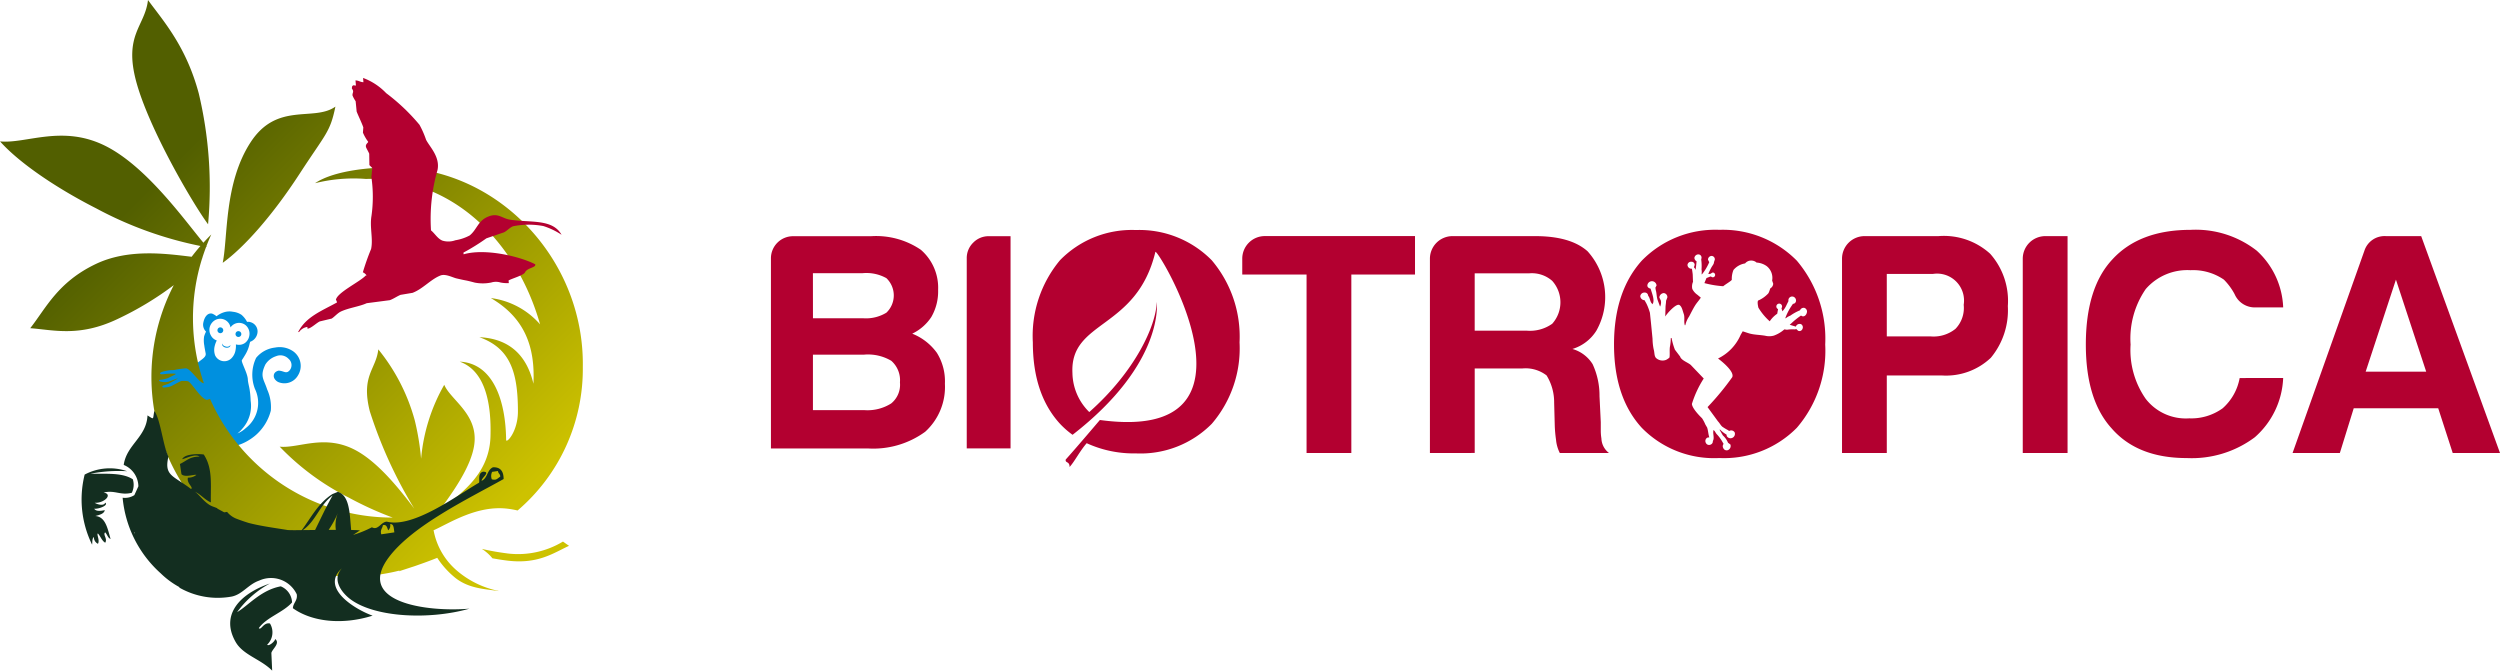 <svg xmlns="http://www.w3.org/2000/svg" xmlns:xlink="http://www.w3.org/1999/xlink" width="248.815" height="66.745" viewBox="0 0 248.815 66.745">
  <defs>
    <linearGradient id="linear-gradient" x1="0.951" y1="0.948" x2="-0.035" y2="-0.037" gradientUnits="objectBoundingBox">
      <stop offset="0.085" stop-color="#cdc200"/>
      <stop offset="0.673" stop-color="#525f00"/>
      <stop offset="1" stop-color="#525f00"/>
    </linearGradient>
  </defs>
  <g id="Groupe_437" data-name="Groupe 437" transform="translate(-243.005 -51.127)">
    <g id="Groupe_409" data-name="Groupe 409" transform="translate(319.736 74)">
      <path id="Tracé_504" data-name="Tracé 504" d="M197.546,408.049a2.132,2.132,0,0,0-.644,1.566v18.912h4.36V407.405h-2.15A2.131,2.131,0,0,0,197.546,408.049Z" transform="translate(-177.417 -406.771)" fill="#b30030"/>
      <path id="Tracé_505" data-name="Tracé 505" d="M239.258,408.123a10.117,10.117,0,0,0-7.552-3.009,9.991,9.991,0,0,0-7.553,3.009,11.767,11.767,0,0,0-2.7,8.166q0,5.158,2.7,8.105a8.611,8.611,0,0,0,1.254,1.1c9.214-7.15,8.377-13.223,8.377-13.223-.056,2.362-2.156,6.927-6.714,10.96a5.57,5.57,0,0,1-1.676-3.888c-.258-5.291,6.384-4.269,8.254-12.046.135-.56,12.072,19.128-5.522,16.724,0,0-2.438,2.873-3.4,3.935-.069.379.385.143.385.742.5-.548.992-1.543,1.7-2.369a11.252,11.252,0,0,0,4.9,1.016,9.976,9.976,0,0,0,7.552-2.947,11.514,11.514,0,0,0,2.763-8.105A11.749,11.749,0,0,0,239.258,408.123Z" transform="translate(-195.39 -405.093)" fill="#b30030"/>
      <path id="Tracé_506" data-name="Tracé 506" d="M138.228,417.107a4.71,4.71,0,0,0,1.9-1.659,5.089,5.089,0,0,0,.676-2.7,4.986,4.986,0,0,0-1.719-3.99,7.911,7.911,0,0,0-4.973-1.351h-7.737a2.2,2.2,0,0,0-2.21,2.211v18.912h9.64a8.787,8.787,0,0,0,5.709-1.658,6.027,6.027,0,0,0,1.966-4.79,5.349,5.349,0,0,0-.8-3.069A5.544,5.544,0,0,0,138.228,417.107Zm-9.885-6.017h4.912a4.085,4.085,0,0,1,2.4.491,2.374,2.374,0,0,1,0,3.438,3.913,3.913,0,0,1-2.334.553h-4.973Zm7.8,12.955a4.406,4.406,0,0,1-2.64.675h-5.158v-5.526h5.1a4.541,4.541,0,0,1,2.7.614,2.567,2.567,0,0,1,.86,2.149A2.391,2.391,0,0,1,136.141,424.045Z" transform="translate(-124.168 -406.771)" fill="#b30030"/>
      <path id="Tracé_507" data-name="Tracé 507" d="M305.665,428.96V411.2h-6.4v-1.569a2.247,2.247,0,0,1,2.259-2.259h14.934V411.2h-6.337V428.96Z" transform="translate(-252.359 -406.749)" fill="#b30030"/>
      <path id="Tracé_508" data-name="Tracé 508" d="M368.985,428.96V409.635a2.249,2.249,0,0,1,2.259-2.259h8.22q3.514,0,5.209,1.506a6.8,6.8,0,0,1,.878,7.906,4.268,4.268,0,0,1-2.384,1.819,3.505,3.505,0,0,1,2.008,1.506,7.434,7.434,0,0,1,.689,3.2l.126,2.572v.816a4.921,4.921,0,0,0,.063.816,1.9,1.9,0,0,0,.753,1.443h-4.894a3.634,3.634,0,0,1-.376-1.317,13.188,13.188,0,0,1-.125-1.38l-.062-2.322a5.081,5.081,0,0,0-.753-2.7,3.425,3.425,0,0,0-2.447-.69h-4.706v8.407Zm4.456-12.172h5.207a3.825,3.825,0,0,0,2.51-.69,3.2,3.2,0,0,0,0-4.268,3.069,3.069,0,0,0-2.259-.753h-5.458Z" transform="translate(-303.402 -406.749)" fill="#b30030"/>
      <path id="Tracé_509" data-name="Tracé 509" d="M526.545,421.243v7.717h-4.456V409.635a2.247,2.247,0,0,1,2.259-2.259h7.342a6.845,6.845,0,0,1,5.145,1.757,7.064,7.064,0,0,1,1.757,5.207,7.407,7.407,0,0,1-1.694,5.146A6.482,6.482,0,0,1,532,421.243Zm0-3.889h4.329a3.469,3.469,0,0,0,2.51-.753,2.987,2.987,0,0,0,.815-2.386,2.683,2.683,0,0,0-3.075-3.074h-4.58Z" transform="translate(-415.491 -406.749)" fill="#b30030"/>
      <path id="Tracé_510" data-name="Tracé 510" d="M589.235,428.96V409.635a2.248,2.248,0,0,1,2.259-2.259h2.2V428.96Z" transform="translate(-464.649 -406.749)" fill="#b30030"/>
      <path id="Tracé_511" data-name="Tracé 511" d="M632.3,419.782a8.283,8.283,0,0,1-2.823,5.9,10.479,10.479,0,0,1-6.777,2.071q-4.895,0-7.467-2.949-2.572-2.822-2.573-8.346,0-5.647,2.636-8.469,2.7-2.949,7.781-2.949a9.865,9.865,0,0,1,6.589,2.07,8.037,8.037,0,0,1,2.635,5.647h-2.7a2.186,2.186,0,0,1-2.134-1.317,6.148,6.148,0,0,0-1.066-1.444,5.406,5.406,0,0,0-3.326-.941,5.478,5.478,0,0,0-4.456,1.881,8.693,8.693,0,0,0-1.505,5.522,8.468,8.468,0,0,0,1.505,5.4,5.047,5.047,0,0,0,4.33,1.943,5.338,5.338,0,0,0,3.326-1,5.272,5.272,0,0,0,1.694-3.012Z" transform="translate(-481.796 -405.037)" fill="#b30030"/>
      <path id="Tracé_512" data-name="Tracé 512" d="M698.768,407.376h3.513l7.844,21.584h-4.706l-1.443-4.454h-8.408l-1.381,4.454h-4.706l7.153-20.141A2.108,2.108,0,0,1,698.768,407.376Zm1,4.33-3.013,9.161h6.025Z" transform="translate(-538.041 -406.749)" fill="#b30030"/>
      <path id="Tracé_513" data-name="Tracé 513" d="M455.578,408.11a10.344,10.344,0,0,0-7.718-3.073,10.215,10.215,0,0,0-7.718,3.073q-2.762,3.077-2.76,8.345t2.76,8.284a10.063,10.063,0,0,0,7.718,3.011,10.191,10.191,0,0,0,7.718-3.011,11.768,11.768,0,0,0,2.823-8.284A12.006,12.006,0,0,0,455.578,408.11Zm.559,5.534-.148-.073a7.771,7.771,0,0,0-1.009.822l-.113.084.055.025c.031.01.394.125.566.169l.011-.052a.4.4,0,0,1,.5-.191.358.358,0,0,1,.131.485.309.309,0,0,1-.432.163l-.176-.162-.13.034a3.614,3.614,0,0,0-.8.035l-.258-.036a3.275,3.275,0,0,1-1.037.617,1.677,1.677,0,0,1-.858.017c-.575-.1-1.109-.089-1.608-.236-.16-.047-.641-.208-.641-.208l-.206.355a4.68,4.68,0,0,1-2.25,2.353s1.692,1.233,1.415,1.858a26.717,26.717,0,0,1-2.458,2.978l1.037,1.419c.176.183.254.375.43.531a5.126,5.126,0,0,0,.557.337l.125.09a.4.4,0,0,1,.548.135.434.434,0,0,1-.223.545.429.429,0,0,1-.56-.17l-.03-.154a2.819,2.819,0,0,1-.642-.5l-.044.026.326.561a2,2,0,0,1,.513.727l.238.176a.445.445,0,0,1-.23.551.361.361,0,0,1-.485-.208.344.344,0,0,1,.037-.4l-.205-.353a3.814,3.814,0,0,0-.482-.621c-.121-.129-.2-.395-.351-.4l.026.044c-.078.321.127.742-.059,1.042a.341.341,0,0,1-.207.349.352.352,0,0,1-.491-.172.379.379,0,0,1,.161-.519l.188-.027c-.107-.3-.11-.639-.215-.969l-.183-.313a3.856,3.856,0,0,0-.33-.62s-.972-.906-1.006-1.425a10.212,10.212,0,0,1,1.177-2.528l-1.244-1.3c-.23-.27-.985-.476-1.11-.89l-.514-.676a6.482,6.482,0,0,1-.333-1.164l-.078.005a5.011,5.011,0,0,1-.086.866c-.054.345.009.774-.045,1.072a1.35,1.35,0,0,1-.346.236.959.959,0,0,1-1.006-.205c-.181-.229-.121-.521-.225-.868a5.647,5.647,0,0,1-.109-1.032c-.049-.508-.1-1.017-.149-1.524q-.055-.531-.111-1.06a5.708,5.708,0,0,0-.331-.884c-.068-.132-.14-.247-.2-.367a.445.445,0,0,1-.432-.4.418.418,0,0,1,.445-.363.323.323,0,0,1,.339.308l.083.125c.12.23.14.568.343.7l0,.026.027,0,0-.026c.226-.373-.06-1.02-.206-1.522-.173-.037-.324-.142-.324-.312a.459.459,0,0,1,.916,0l-.116.218.037.239c.09.282.078.657.182.975.077.211.156.422.233.632l.052,0,0-.052a.879.879,0,0,0,.037-.516l-.149-.305a.481.481,0,0,1,.445-.439.4.4,0,0,1,.354.439l-.129.33c.005.2-.05.447-.052.607l-.028.96c.168-.3,1.111-1.358,1.42-1.142.244.17.3.537.416.865.135.375-.007.746.11,1.141l.052,0a2.383,2.383,0,0,1,.374-.864c.2-.378.37-.732.59-1.089.17-.276.4-.516.578-.791l-.34-.285a1.527,1.527,0,0,1-.508-.582,1.144,1.144,0,0,1,.079-.722l-.012-.014-.025-.7c0-.033-.051-.41-.086-.585l-.052.012a.4.4,0,0,1-.384-.376.356.356,0,0,1,.384-.322.309.309,0,0,1,.331.322l-.073.228.085.1.073.155c.052-.279.077-.565.106-.849a.425.425,0,0,1-.218-.334.4.4,0,0,1,.4-.354.319.319,0,0,1,.31.354l-.031.164a4.535,4.535,0,0,1,.031.971,1.452,1.452,0,0,1,.006.467l.029.038a4.875,4.875,0,0,0,.65-1.032l.083-.178-.125-.262a.378.378,0,0,1,.366-.37.336.336,0,0,1,.314.37l-.082.249c0,.183-.153.342-.25.514-.12.218-.223.441-.323.664l.2-.007.232-.137a.239.239,0,1,1,0,.477l-.2-.088-.409.163c-.069.169-.14.338-.206.5a9.812,9.812,0,0,0,1.878.312c.145-.147.85-.548.85-.649a2.322,2.322,0,0,1,.17-.974,1.9,1.9,0,0,1,1.154-.647.762.762,0,0,1,.613-.284.8.8,0,0,1,.532.2,1.925,1.925,0,0,1,1.008.356,1.494,1.494,0,0,1,.538,1.435l.107.307a.56.56,0,0,1-.29.469c-.121.352-.148.473-.276.578a2.922,2.922,0,0,1-.886.613c-.2.026-.025.726-.025.726a5.778,5.778,0,0,0,1.131,1.361,2.652,2.652,0,0,1,.745-.752l.082-.463a.285.285,0,1,1,.386-.171l-.046.087.094.305a2.271,2.271,0,0,0,.414-.635l.183-.37V412a.378.378,0,0,1,.439-.32.4.4,0,0,1,.312.469.311.311,0,0,1-.3.255l-.148.221a5.326,5.326,0,0,0-.614,1.209l.052.005a1.588,1.588,0,0,1,.449-.261,4.8,4.8,0,0,1,.967-.533.392.392,0,0,1,.419-.243.385.385,0,0,1,.257.486C456.52,413.5,456.352,413.688,456.137,413.644Z" transform="translate(-353.476 -405.037)" fill="#b30030"/>
    </g>
    <g id="Groupe_412" data-name="Groupe 412" transform="translate(153 2707.305)">
      <g id="Groupe_410" data-name="Groupe 410" transform="translate(111.653 -2623.596)">
        <path id="Tracé_473" data-name="Tracé 473" d="M461.457,224.044a.289.289,0,1,0,.337-.205A.28.28,0,0,0,461.457,224.044Z" transform="translate(-461.452 -223.832)" fill="#0090df"/>
        <path id="Tracé_474" data-name="Tracé 474" d="M471.519,226.154a.289.289,0,1,0,.338-.206A.28.28,0,0,0,471.519,226.154Z" transform="translate(-469.716 -225.565)" fill="#0090df"/>
        <path id="Tracé_475" data-name="Tracé 475" d="M464.389,233.082a.4.4,0,0,0,.447-.143.173.173,0,0,1,0,.053c-.032.154-.238.242-.465.195s-.382-.211-.349-.365a.2.2,0,0,1,.012-.05C464.038,232.908,464.189,233.04,464.389,233.082Z" transform="translate(-463.556 -231.174)" fill="#0090df"/>
      </g>
      <path id="Tracé_516" data-name="Tracé 516" d="M450.786,218.948a2.37,2.37,0,0,0-1.835-.4,2.836,2.836,0,0,0-1.893,1.03,3.906,3.906,0,0,0-.116,3.082,3.18,3.18,0,0,1-.907,3.9,2.828,2.828,0,0,1-.836.538,2.714,2.714,0,0,0,.467-.452,3.4,3.4,0,0,0,.851-2.8,8.539,8.539,0,0,0-.089-1.019c-.041-.35-.179-.774-.191-1.1-.023-.642-.706-1.772-.588-1.939.087-.122.292-.462.372-.6a3.468,3.468,0,0,0,.388-1.011c.017-.08.042-.124.053-.2a1.108,1.108,0,0,0,.718-.816.955.955,0,0,0-.677-1.139.614.614,0,0,0-.343-.027,2.3,2.3,0,0,0-.557-.707,1.9,1.9,0,0,0-.846-.3,1.752,1.752,0,0,0-.856.038,2.28,2.28,0,0,0-.783.408,1.582,1.582,0,0,0-.439-.265c-.448-.094-.752.327-.866.867a.964.964,0,0,0,.264.927,2.6,2.6,0,0,0-.194.487,2.665,2.665,0,0,0,.02.894c.021.193.105.609.137.791.083.478-.664.645-1.2,1.351-.2.258-.477.777-.654,1.08a8.352,8.352,0,0,0-.5.88,9.607,9.607,0,0,0-.413.928l-.024.082c2.284,1.139,1.444,2.879,3.454,4.455-.144.289.228.285.762.111l-.08.192c1.509.634,3.147-.485,3.745-1.045a4.845,4.845,0,0,0,1.395-2.345,4.235,4.235,0,0,0-.363-2.1c-.34-1.065-.751-1.286-.181-2.491a1.979,1.979,0,0,1,1.056-.822,1.126,1.126,0,0,1,1.26.266.81.81,0,0,1,.112,1.121c-.359.42-.557.074-1.105.046,0,0-.464.081-.488.494s.429.635.429.635a1.556,1.556,0,0,0,1.982-.654A1.782,1.782,0,0,0,450.786,218.948Zm-7.8.392a1.578,1.578,0,0,1-.05-.931,2.3,2.3,0,0,1,.21-.566,1.022,1.022,0,0,1-.586-.5,1.133,1.133,0,0,1-.128-.771,1.15,1.15,0,0,1,.459-.7,1.037,1.037,0,0,1,1.621.675,1.027,1.027,0,0,1,1.079-.431.994.994,0,0,1,.653.477,1.092,1.092,0,0,1,.135.8,1.12,1.12,0,0,1-.431.7,1.023,1.023,0,0,1-.807.161.9.9,0,0,1-.092-.018,2.293,2.293,0,0,1-.042.6,1.47,1.47,0,0,1-.441.816,1.008,1.008,0,0,1-1.581-.318Z" transform="translate(-331.565 -2840.135)" fill="#0090df"/>
      <path id="Tracé_517" data-name="Tracé 517" d="M360.96,63.742a40.281,40.281,0,0,0-.925-13.02c-1.255-4.685-3.5-7.182-5.055-9.3-.29,2.615-2.431,3.42-1.176,8.1S359.4,61.623,360.96,63.742Zm9.085-4.989c2.641-4.068,3.059-4.147,3.589-6.724-2.138,1.534-5.8-.512-8.444,3.556S362.948,65,362.417,67.577C364.555,66.043,367.4,62.821,370.044,58.753Zm20.7,37.745a24.2,24.2,0,0,1-2.537-.451,4.549,4.549,0,0,1,.816.667q.129.137.236.27c.5.092,1.016.175,1.545.237,3.04.36,4.586-.8,6.083-1.478-.2-.133-.4-.276-.607-.424A8.639,8.639,0,0,1,390.743,96.5Zm-5.2,1.551a6.907,6.907,0,0,1-2.144-3.878l.088.029-.04-.025c1.5-.669,4.284-2.5,7.323-2.127a9.247,9.247,0,0,1,.994.179,18.513,18.513,0,0,0,6.491-14.274c.18-10.97-8.907-20.391-19.866-19.866-.769.037-4.719.179-6.786,1.566a15.8,15.8,0,0,1,5.056-.425c8.653-.223,15.033,6.317,17.343,14.474a7.839,7.839,0,0,0-4.9-2.619c3.277,1.92,4.428,4.713,4.238,8.528-.665-2.827-2.382-4.485-5.378-4.633,3.056,1.1,3.835,3.444,3.835,7.393,0,2.022-1.17,3.237-1.174,2.826-.046-3.938-1.3-7.622-4.62-7.785,2.552.916,3.166,4.178,3.062,7.474-.13,4.131-3.588,5.939-4.815,7.274a.432.432,0,0,0,.258.08c-.22.06-.442.115-.665.167,1.4-1.873,3.331-4.554,3.614-6.77.386-3.009-2.362-4.411-2.992-5.921a17.961,17.961,0,0,0-2.288,7.187c-.007.054-.012.107-.019.16a25.435,25.435,0,0,0-.627-3.8,19.149,19.149,0,0,0-3.631-7.073c-.209,1.988-1.746,2.6-.844,6.162a44.638,44.638,0,0,0,4.425,9.684c-1.471-1.943-3.573-4.586-5.811-5.794-3.1-1.675-5.7-.171-7.583-.368a25.209,25.209,0,0,0,6.875,5.069,33.721,33.721,0,0,0,4.367,1.988h-.008a19.849,19.849,0,0,1-18.952-25.8l.038-.046-.023,0c.119-.374.249-.744.387-1.109l.073.009-.054-.062q.227-.594.491-1.17c-.271.266-.532.542-.788.823-1.89-2.268-5.63-7.534-9.683-9.6-4.321-2.2-7.936-.225-10.555-.484,1.748,1.966,5.25,4.464,9.571,6.666A37.428,37.428,0,0,0,360.2,65.9q-.454.522-.873,1.074c-2.448-.291-6.24-.846-9.518.709-3.809,1.808-4.981,4.412-6.548,6.4,2.281.166,4.854.906,8.663-.9a31.671,31.671,0,0,0,5.624-3.385,19.867,19.867,0,0,0,22.5,28.4l-.115.085c.37-.12.816-.263,1.316-.429q.323-.1.642-.218c.576-.2,1.206-.428,1.878-.7a8.589,8.589,0,0,0,1.648,1.87c1.391,1.209,3.109,1.225,4.436,1.44v-.019A9.158,9.158,0,0,1,385.542,98.049Zm-3.31-5.334c0-.005,0-.011,0-.016l0,.016Z" transform="translate(-250.247 -2697.597)" fill="url(#linear-gradient)"/>
      <g id="Groupe_411" data-name="Groupe 411" transform="translate(98.117 -2615.273)">
        <g id="Groupe_401" data-name="Groupe 401" transform="translate(0 5.697)">
          <path id="Tracé_478" data-name="Tracé 478" d="M388.024,305.753c.352.228-.529.629-1.091.605.184.273.6.229,1.054.139-.079.369-.523.469-.946.584,1.018.071,1.22,1.244,1.52,2.283-.273-.094-.339-.467-.54-.658-.248.234.261.616.006,1.032-.331-.189-.468-.641-.729-.924-.15.1.215.679.006,1.031a.711.711,0,0,1-.4-.678c-.2.154-.141.5-.182.764a10.206,10.206,0,0,1-.741-6.974,5.316,5.316,0,0,1,4.231-.334,14.512,14.512,0,0,0-3.653.248c1.525.023,3.179-.129,4.216.554a1.812,1.812,0,0,1-.1,1.342c-1.154.287-1.668-.292-2.808-.024.986.175.027,1.09-.882,1.016C387.157,305.9,387.9,306.132,388.024,305.753Z" transform="translate(-385.668 -302.325)" fill="#132e20"/>
          <path id="Tracé_479" data-name="Tracé 479" d="M472.691,375.217c-1.141-1.154-2.882-1.54-3.635-2.852-1.545-2.69.4-4.8,3.415-5.822a9.731,9.731,0,0,0-3.267,2.848c1.079-.616,2.353-2.2,4.342-2.564a1.8,1.8,0,0,1,1.124,1.6c-.889,1.011-2.53,1.466-3.309,2.559.241.253.452-.6,1.112-.461a1.7,1.7,0,0,1-.278,2.107c.123.206.751-.29.8-.562.519.435-.287.981-.384,1.385Z" transform="translate(-453.715 -355.073)" fill="#132e20"/>
        </g>
        <path id="Tracé_480" data-name="Tracé 480" d="M435.1,284.949c2.389-3.148,7.887-5.784,11.394-7.747,0-.87-.4-1.193-1.06-1.17-.606.279-.52,1.07-1.128,1.349-.03-.291.932-.889.16-.911-.594.12-.313.966-.426,1.1-2.217,1.284-6.531,4.536-9.166,3.874-.6.016-.862.908-1.485.559a10.9,10.9,0,0,1-1.878.764l.636-.421s.338-.051-.826-.073c-.158-1.7-.151-3.393-1.317-3.8l-.556.23c-1.41.9-2.109,2.327-3.041,3.581l-.631.008c-.258,0-.514,0-.77-.014-1.218-.2-2.685-.391-3.891-.707q-.646-.2-1.268-.442a2.266,2.266,0,0,1-.876-.658s-.174.033-.288.043l-.642-.348c-.066-.048-.08-.068-.058-.067l-.418-.158c-.819-.279-1.434-1.323-1.846-1.5.619.262,1.018.823,1.638,1.085-.039-1.721.215-3.381-.709-4.766-.547-.084-1.911-.065-2.145.467.456-.1,1.291-.577,1.734-.258-1-.011-1.345.46-1.958.734q.075.506.15,1.011c.313.37,1.312,0,1.487.075a1.25,1.25,0,0,1-.845.274c-.135.6.575.94.316,1.133-1.777-1.352-2.714-1.3-2.249-3.24-.521-.94-.781-3.667-1.405-4.529-.182.848.029.891-.682.443-.092,2.16-2.086,2.91-2.367,4.928a2.348,2.348,0,0,1,1.46,2.128l-.4.878a1.728,1.728,0,0,1-1.168.258,11.507,11.507,0,0,0,3.8,7.535,8.285,8.285,0,0,0,1.853,1.364c-.006.013-.013.029-.019.041a7.694,7.694,0,0,0,5.236.895c1.054-.22,1.651-1.221,2.716-1.585a2.834,2.834,0,0,1,3.745,1.362c.1.633-.362.845-.385,1.386,1.827,1.311,4.817,1.719,7.935.739-1.631-.566-5.281-2.721-3.063-4.711-1,1.109-.046,2.358.739,2.991,2.374,1.9,7.9,2.182,11.96,1.025C438.765,290.466,431.676,289.456,435.1,284.949Zm10.255-8.461.578-.086c.019.261.221.277.229.555-.348.24-.388.382-.844.274A.94.94,0,0,1,445.351,276.487Zm-10.872,5.306c.375-.1.418.247.52.514a.644.644,0,0,0,.2-.621c.371-.039.358.441.416.823l-1.3.194C434.182,282.259,434.44,282.108,434.478,281.793Zm-24.768.94c0-.1,0-.188.007-.28l.026.064C409.731,282.589,409.718,282.659,409.71,282.733Zm19.755-3.884c-.635,1.1-1.17,2.273-1.739,3.422l-1.217.013C427.818,281.378,428.183,279.774,429.466,278.849Zm-.388,3.412a9.865,9.865,0,0,0,.934-1.722,3.261,3.261,0,0,0-.219,1.72Z" transform="translate(-404.483 -270.431)" fill="#132e20"/>
      </g>
      <path id="Union_6" data-name="Union 6" d="M3.871,22.345c-.05-.172-.036-.163-.109-.249.079-.716,2.417-1.821,2.969-2.433l.086-.008a.947.947,0,0,0-.374-.311,23.439,23.439,0,0,1,.821-2.321C7.481,16,7.11,14.879,7.3,13.738A13.614,13.614,0,0,0,7.29,9.853l.092-.872c-.024-.065-.264-.254-.289-.318Q7.085,8.1,7.076,7.542c-.055-.153-.285-.535-.32-.661-.086-.309.262-.447.209-.537a4.376,4.376,0,0,1-.515-.9c.013-.174.025-.348.038-.522-.147-.436-.508-1.168-.664-1.578q-.048-.515-.1-1.028a2.915,2.915,0,0,1-.312-.575c-.019-.3.189-.358-.064-.685.018-.18.006-.167.062-.265.157-.106.1-.036.342-.032Q5.733.5,5.709.243C6.1.274,6.126.4,6.5.428Q6.483.215,6.464,0a6.118,6.118,0,0,1,2.3,1.514,19.7,19.7,0,0,1,3.313,3.147,9.312,9.312,0,0,1,.657,1.493c.345.688,1.407,1.689,1.142,3a17.678,17.678,0,0,0-.651,6.018c.379.308.659.828,1.13,1.018a2.025,2.025,0,0,0,1.292-.033,4.583,4.583,0,0,0,1.424-.477c.749-.6.817-1.492,1.9-1.9.949-.361,1.329.2,2.1.323,2.015.325,4.249-.113,5.148,1.509a7.24,7.24,0,0,0-1.808-.869,7.871,7.871,0,0,0-3.02.021c-.315.119-.615.465-.894.6l-1.758.6a21.231,21.231,0,0,1-2.286,1.42c.006.057.011.114.016.171,2.125-.619,5.587.2,7.124.989.131.335-.756.335-1,.782-.095.311-1.406.661-1.648.837l.024.257a3.328,3.328,0,0,1-.823-.059,1.563,1.563,0,0,0-.922,0,4.141,4.141,0,0,1-1.645.009c-1.064-.286-.685-.148-1.833-.421-.369-.087-1.083-.481-1.581-.285-.968.38-1.749,1.335-2.776,1.725l-1.191.2c-.316.124-.733.412-1.073.531l-2.3.3c-.731.339-1.82.465-2.6.845-.3.146-.638.536-.886.686l-1.182.282c-.3.136-.837.65-1.143.71-.1.02-.1-.029-.093-.079s.024-.084-.009-.083a1.244,1.244,0,0,0-.817.507L0,25.293C.784,23.773,2.3,23.209,3.871,22.345Z" transform="translate(119.676 -2648.422)" fill="#b30030"/>
      <path id="Tracé_520" data-name="Tracé 520" d="M434.932,244.473s-1.04,1.858-1.594,1.871c-.448.011-1.353-1.518-1.81-1.479-1.016.085-1,.181-1.354.175a2.869,2.869,0,0,0-.512.06c-.92.159-.689.337-.561.354a1.522,1.522,0,0,0,.264-.01,5.709,5.709,0,0,1,1.109-.048c.11.01.019.082.019.082l-.727.355a2.688,2.688,0,0,1-.821.173c-.181.083.071.2.186.194a1.543,1.543,0,0,0,.794-.043c.407-.152.806-.3.806-.3s0,.028-.082.079-.853.477-.853.477l-.526.178s-.223.2.171.174a1.812,1.812,0,0,0,.684-.149c.533-.273.674-.369.962-.492a3.337,3.337,0,0,1,.621.014c.345,0,1.286,1.758,1.931,1.864a15.626,15.626,0,0,0,3-1.214l.758-.245Z" transform="translate(-323.045 -2864.382)" fill="#0090df"/>
    </g>
  </g>
</svg>